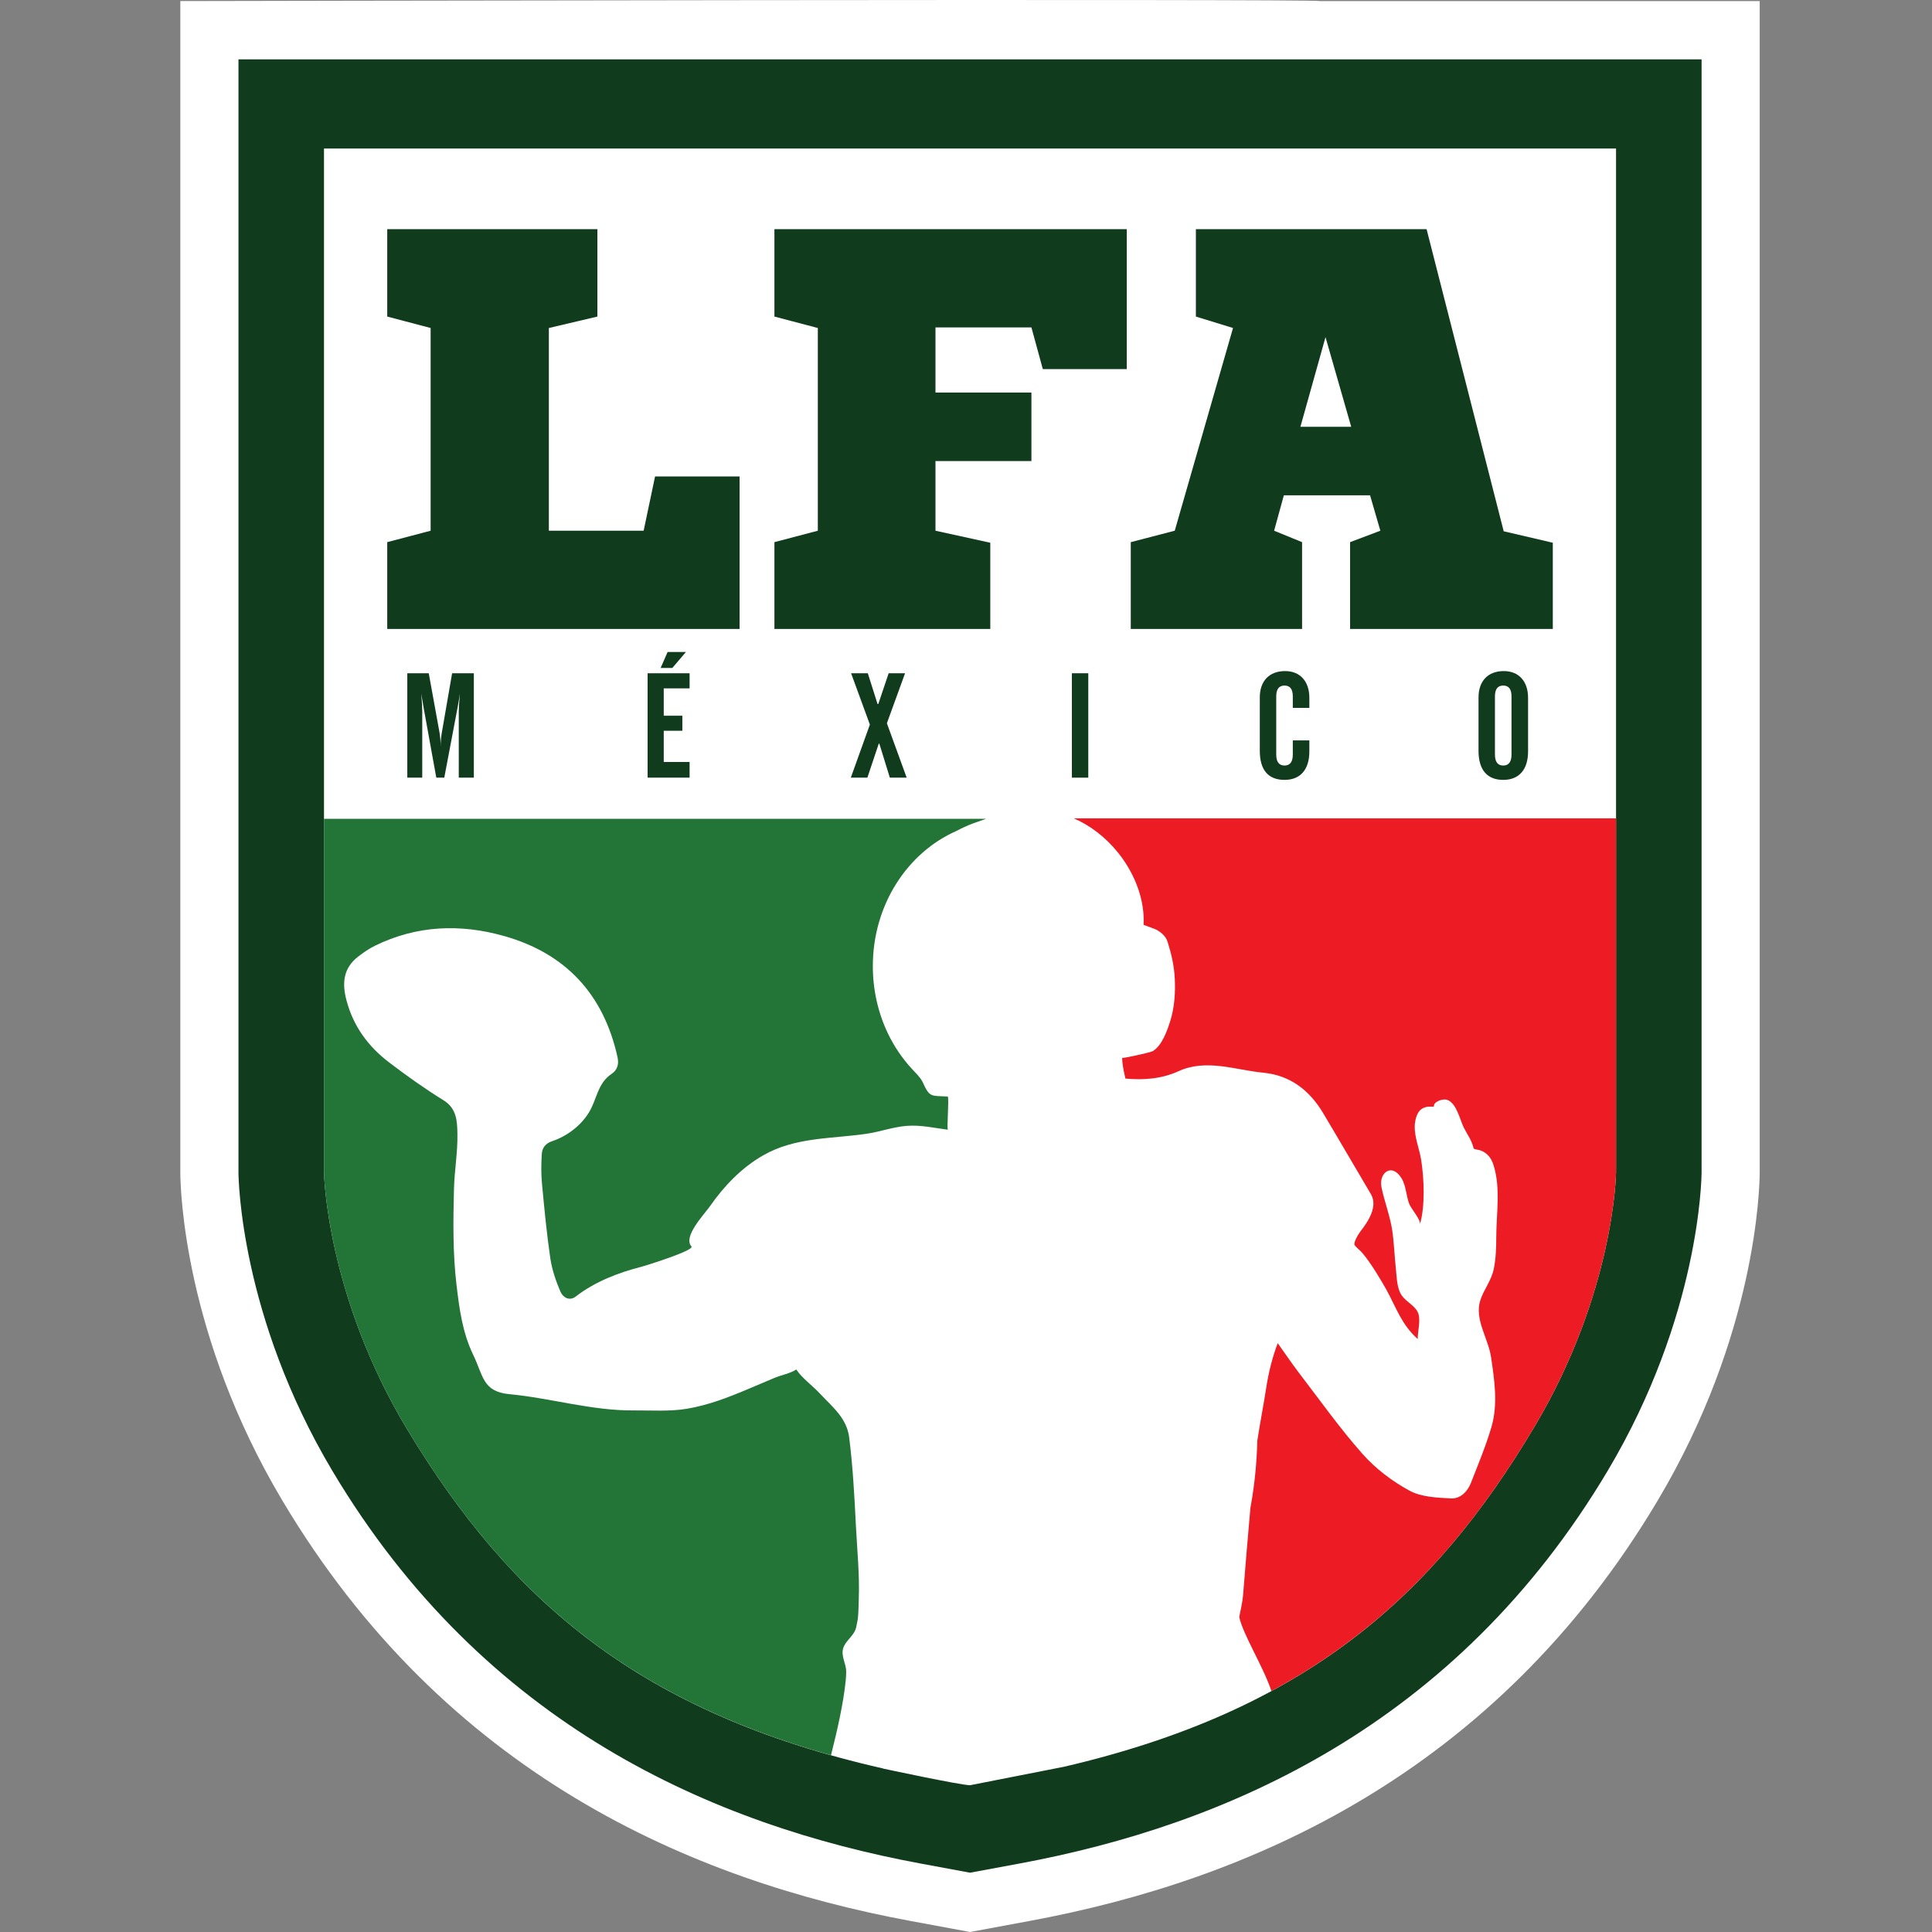 <svg width="150" height="150" viewBox="0 0 150 150" fill="none" xmlns="http://www.w3.org/2000/svg">
<rect x="0" y="0" width="150" height="150" fill="#808080" stroke="none"/>
<path d="M102.48 0.082C102.42 -0.102 14 0.082 14 0.082V91.073C14.009 92.326 14.285 103.678 21.922 116.502C34.596 137.787 53.74 145.992 70.62 149.129L75.313 150L80.005 149.129C96.884 145.992 116.027 137.787 128.702 116.502C136.339 103.674 136.615 92.307 136.623 91.031V0.082H102.48Z" fill="white"/>
<path d="M42.613 25.466V41.205H49.973L50.859 36.992H57.421V48.832H30.065V42.092L33.434 41.205V25.466L30.065 24.578V17.794H46.381V24.578L42.613 25.466Z" fill="#103B1C"/>
<path d="M80.964 28.658L80.079 25.42H72.63V30.475H80.079V35.796H72.63V41.205L76.886 42.138V48.832H60.126V42.092L63.496 41.205V25.466L60.126 24.578V17.794H87.481V28.658H80.964Z" fill="#103B1C"/>
<path d="M100.963 33.137H104.908L102.912 26.175L100.963 33.137ZM120.559 42.138V48.832H104.821V42.092L107.17 41.205L106.372 38.458H99.677L98.922 41.205L101.093 42.092V48.832H87.793V42.092L91.207 41.205L95.731 25.466L92.848 24.578V17.794H110.76L116.747 41.249L120.559 42.138Z" fill="#103B1C"/>
<path d="M119.122 110.791C111.295 123.934 101.419 132.79 82.613 137.17L75.313 138.605C74.506 138.589 68.555 137.31 68.555 137.31V137.302C49.607 133.001 39.616 124.197 31.68 111.085C25.34 100.61 25.155 91.097 25.154 91.031V11.53H125.469V91.014C125.469 91.105 125.345 100.336 119.122 110.791ZM130.182 4.61H18.515V91.05C18.518 91.498 18.659 102.197 25.798 114.186C37.604 134.017 55.487 141.715 71.447 144.679L75.313 145.396L79.178 144.679C95.136 141.715 113.018 134.017 124.824 114.186C131.962 102.197 132.107 91.498 132.11 91.031V4.61H130.182Z" fill="#103B1C"/>
<path d="M31.623 52.272H33.288L34.104 56.762C34.173 57.129 34.208 57.543 34.208 57.978C34.208 57.565 34.252 57.163 34.322 56.774L35.102 52.272H36.789V60.377H35.619V55.259C35.619 55.027 35.64 54.556 35.709 53.846C35.619 54.396 35.563 54.775 35.515 54.992L34.494 60.377H33.874L32.898 54.992C32.783 54.339 32.724 53.95 32.702 53.846C32.761 54.453 32.783 54.925 32.783 55.259V60.377H31.623V52.272Z" fill="#103B1C"/>
<path d="M51.292 51.86L51.831 50.622H53.255L52.199 51.86H51.292ZM50.281 52.272H53.54V53.446H51.533V55.568H52.978V56.738H51.533V59.16H53.54V60.377H50.281V52.272Z" fill="#103B1C"/>
<path d="M67.537 56.256L66.079 52.272H67.376L68.133 54.66H68.191L68.995 52.272H70.269L68.858 56.153L70.394 60.377H69.087L68.271 57.736H68.227L67.343 60.377H66.057L67.537 56.256Z" fill="#103B1C"/>
<path d="M83.221 52.272H84.494V60.377H83.221V52.272Z" fill="#103B1C"/>
<path d="M97.811 54.144C97.811 52.882 98.537 52.102 99.775 52.102C100.912 52.102 101.658 52.871 101.658 54.179V54.959H100.373V54.063C100.373 53.503 100.155 53.226 99.729 53.226C99.306 53.226 99.087 53.503 99.087 54.063V58.587C99.087 59.149 99.306 59.436 99.729 59.436C100.155 59.436 100.373 59.149 100.373 58.587V57.484H101.658V58.335C101.658 59.768 100.947 60.55 99.729 60.55C98.466 60.55 97.811 59.78 97.811 58.299V54.144Z" fill="#103B1C"/>
<path d="M117.353 54.063C117.353 53.503 117.135 53.226 116.71 53.226C116.283 53.226 116.067 53.503 116.067 54.063V58.587C116.067 59.149 116.283 59.436 116.71 59.436C117.135 59.436 117.353 59.149 117.353 58.587V54.063ZM116.757 52.102C117.893 52.102 118.639 52.871 118.639 54.179V58.335C118.639 59.768 117.927 60.55 116.71 60.55C115.469 60.55 114.793 59.78 114.793 58.299V54.144C114.793 52.882 115.517 52.102 116.757 52.102Z" fill="#103B1C"/>
<path d="M119.121 110.791C125.345 100.336 125.469 91.105 125.469 91.014V63.537H83.366C84.611 64.071 85.824 64.978 86.816 66.215C88.224 67.977 88.888 70.023 88.787 71.807C89.07 71.915 89.708 72.134 89.811 72.196C90.203 72.426 90.52 72.704 90.658 73.142C90.953 74.087 91.167 75.012 91.211 76.01C91.26 77.075 91.189 78.17 90.881 79.195C90.655 79.945 90.217 81.21 89.485 81.616C89.272 81.735 87.122 82.184 87.125 82.139C87.123 82.159 87.125 82.176 87.123 82.192C87.131 82.293 87.138 82.397 87.146 82.498C87.197 82.935 87.284 83.337 87.377 83.741C88.789 83.869 90.184 83.769 91.501 83.168C93.661 82.184 95.878 83.069 98.089 83.285C100.176 83.489 101.665 84.649 102.722 86.413C103.974 88.507 105.194 90.618 106.438 92.715C106.998 93.664 106.221 94.844 105.643 95.578C105.491 95.769 105.043 96.499 105.177 96.679C105.34 96.894 105.579 97.057 105.76 97.266C105.956 97.492 106.136 97.737 106.309 97.982C106.659 98.484 106.984 99.006 107.295 99.534C107.415 99.74 107.534 99.943 107.65 100.152C108.437 101.594 108.815 102.837 110.073 103.964C110.057 103.357 110.36 102.381 110.052 101.829C109.697 101.206 108.961 100.991 108.671 100.286C108.441 99.721 108.435 99.076 108.373 98.478C108.265 97.492 108.237 96.499 108.091 95.519C107.92 94.38 107.474 93.258 107.255 92.16C107.04 91.084 108.046 90.244 108.807 91.469C109.179 92.069 109.165 92.844 109.42 93.491C109.561 93.839 110.335 94.735 110.244 95.054C110.661 93.64 110.565 91.444 110.333 90.026C110.194 89.166 109.812 88.292 109.841 87.408C109.856 87.021 109.965 86.504 110.246 86.21C110.397 86.049 110.621 85.956 110.837 85.928C110.981 85.914 111.182 85.913 111.325 85.927C111.298 85.922 111.356 85.729 111.371 85.708C111.55 85.457 112.096 85.287 112.38 85.4C113.104 85.68 113.347 86.955 113.657 87.563C113.952 88.139 114.258 88.514 114.412 89.159C114.438 89.236 114.831 89.278 114.906 89.303C115.468 89.496 115.787 89.91 115.96 90.468C116.527 92.273 116.169 94.236 116.169 96.104C116.169 96.903 116.139 97.716 115.979 98.504C115.791 99.432 115.217 100.086 114.935 100.939C114.447 102.413 115.548 103.901 115.764 105.362C116.029 107.163 116.316 109.02 115.791 110.807C115.359 112.274 114.764 113.695 114.206 115.123C113.936 115.815 113.379 116.373 112.653 116.337C111.564 116.278 110.348 116.233 109.431 115.732C108.091 115.009 106.802 114.026 105.792 112.888C104.028 110.902 102.488 108.72 100.868 106.61C100.316 105.886 99.806 105.129 99.202 104.282C98.8 105.343 98.491 106.548 98.323 107.668C98.108 109.067 97.831 110.457 97.617 111.858C97.576 113.539 97.415 115.197 97.13 116.797C97.114 116.887 97.097 116.975 97.082 117.065C96.881 119.32 96.693 121.587 96.512 123.847C96.465 124.408 96.324 124.978 96.215 125.546L96.016 124.643C96.016 124.648 96.215 125.548 96.215 125.548C96.53 126.957 98.065 129.361 98.713 131.291C107.78 126.396 113.907 119.546 119.121 110.791Z" fill="#ED1C24"/>
<path d="M31.68 111.085C39.032 123.232 48.153 131.678 64.518 136.275C65.014 134.304 65.483 132.253 65.66 130.482C65.684 130.24 65.699 130.001 65.699 129.771C65.695 129.166 65.286 128.591 65.461 127.984C65.622 127.433 66.189 127.082 66.408 126.551C66.432 126.49 66.455 126.424 66.472 126.354L66.598 125.715C66.66 125.203 66.657 124.643 66.672 124.214C66.75 122.279 66.547 120.349 66.45 118.419C66.337 116.143 66.215 113.868 65.931 111.608C65.744 110.087 64.627 109.239 63.642 108.18C63.096 107.591 62.253 106.987 61.822 106.325C61.394 106.625 60.606 106.774 60.116 106.985C59.419 107.284 58.721 107.576 58.023 107.87C56.516 108.507 54.971 109.099 53.35 109.373C51.999 109.601 50.577 109.494 49.21 109.505C45.941 109.533 42.779 108.548 39.542 108.242C37.47 108.048 37.521 106.806 36.749 105.209C35.905 103.464 35.666 101.646 35.441 99.739C35.151 97.29 35.184 94.814 35.245 92.355C35.279 90.895 35.545 89.449 35.513 87.989C35.493 87.048 35.461 86.059 34.433 85.423C32.976 84.522 31.572 83.524 30.206 82.482C28.595 81.254 27.437 79.688 26.905 77.683C26.546 76.346 26.642 75.176 27.801 74.275C28.212 73.96 28.644 73.655 29.108 73.429C32.348 71.838 35.732 71.708 39.143 72.674C43.926 74.026 46.86 77.198 47.941 82.062C48.06 82.59 47.961 83.058 47.477 83.38C46.384 84.117 46.351 85.354 45.716 86.384C45.074 87.423 43.996 88.227 42.845 88.61C42.325 88.786 42.091 89.145 42.063 89.613C42.018 90.355 42.008 91.11 42.075 91.85C42.258 93.801 42.442 95.756 42.726 97.694C42.857 98.578 43.159 99.458 43.511 100.282C43.696 100.711 44.192 101.054 44.706 100.658C46.208 99.498 48.033 98.798 49.856 98.336C50.181 98.25 53.942 97.073 53.682 96.776C53.012 96.015 54.648 94.319 55.12 93.652C56.215 92.084 57.564 90.672 59.232 89.713C61.721 88.276 64.526 88.426 67.262 88.028C68.319 87.876 69.334 87.495 70.402 87.412C71.486 87.326 72.53 87.577 73.601 87.711C73.486 87.698 73.698 85.395 73.587 85.134C72.269 85.065 72.184 85.219 71.65 84.046C71.639 84.025 71.63 84.005 71.621 83.985C71.405 83.581 71.109 83.327 70.793 82.98C70.049 82.169 69.421 81.243 68.944 80.25C68.16 78.62 67.766 76.816 67.766 75.012C67.766 70.257 70.453 66.188 74.264 64.513C74.663 64.298 75.078 64.109 75.506 63.943L76.558 63.573H25.154V91.031C25.155 91.097 25.339 100.61 31.68 111.085Z" fill="#237437"/>
</svg>
